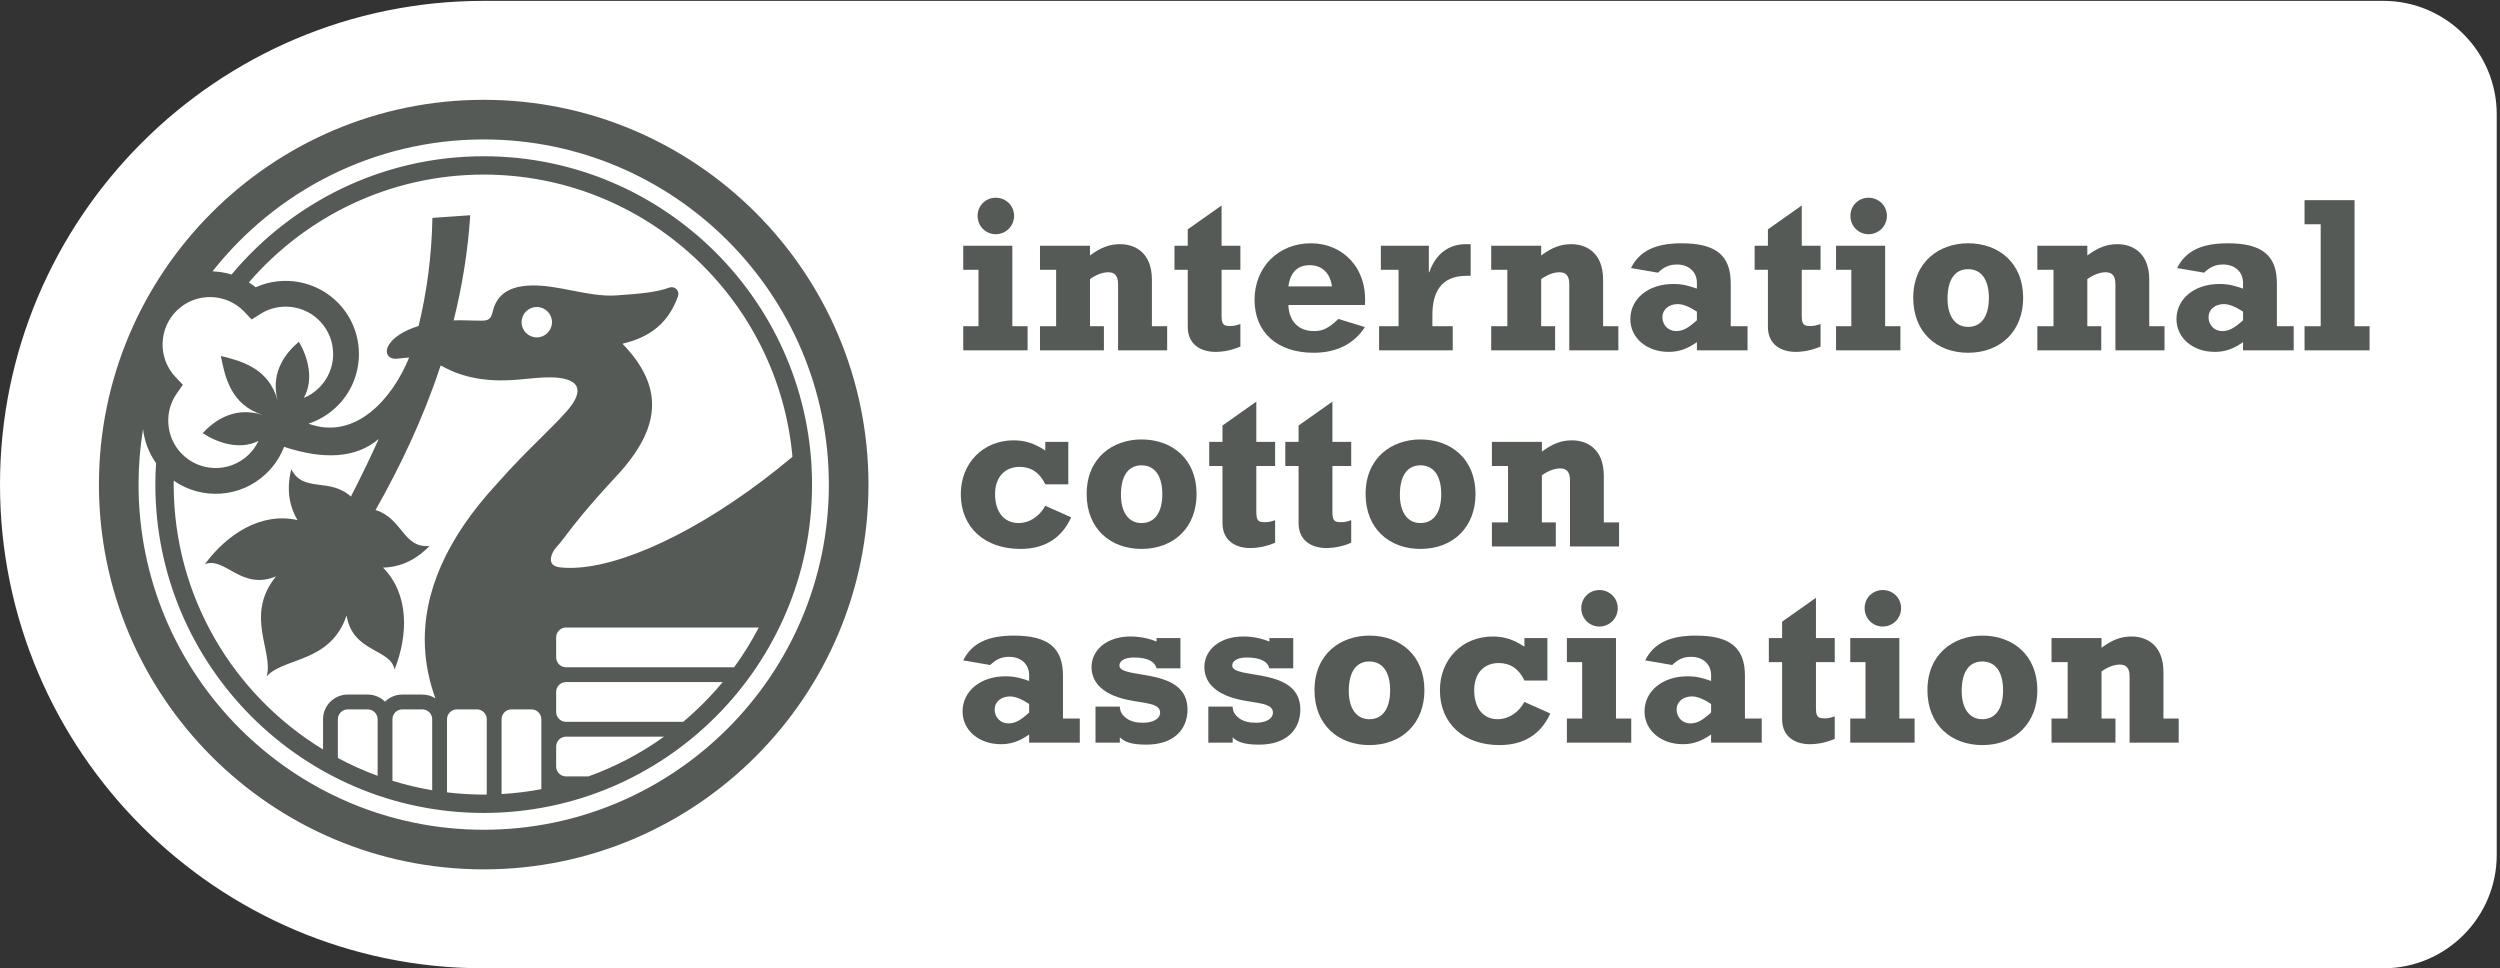 <?xml version="1.0" encoding="UTF-8" standalone="no"?>
<svg width="599px" height="232px" viewBox="0 0 599 232" version="1.1" xmlns="http://www.w3.org/2000/svg" xmlns:xlink="http://www.w3.org/1999/xlink">
    <rect x="0" y="0" width="599" height="232" fill="#333333" stroke="none"/>
    <!-- Generator: Sketch 41 (35326) - http://www.bohemiancoding.com/sketch -->
    <title>ICA_LozengeLogo_White</title>
    <desc>Created with Sketch.</desc>
    <defs></defs>
    <g id="Page-1" stroke="none" stroke-width="1" fill="none" fill-rule="evenodd">
        <g id="Artboard">
            <g id="ICA_LozengeLogo_White">
                <path d="M571.048,0.209 L115.894,0.209 C51.99,0.209 0,52.2 0,116.105 C0,180.01 51.99,232 115.894,232 L571.048,232 C586.028,232 598.215,219.813 598.215,204.832 L598.215,27.377 C598.215,12.397 586.028,0.209 571.048,0.209" id="Fill-1" fill="#FFFFFF"></path>
                <path d="M242.979,51.72 C242.979,54.157 241.018,56.118 238.58,56.118 C236.142,56.118 234.235,54.157 234.235,51.72 C234.235,49.282 236.142,47.374 238.58,47.374 C241.018,47.374 242.979,49.282 242.979,51.72 Z M230.79,58.874 L242.554,58.874 L242.554,78.163 L246.212,78.163 L246.212,83.94 L230.79,83.94 L230.79,78.163 L234.447,78.163 L234.447,64.65 L230.79,64.65 L230.79,58.874 L230.79,58.874 Z" id="Fill-2" fill="#555A57"></path>
                <path d="M249.181,58.874 L261.158,58.874 L261.158,61.205 C263.754,59.298 265.821,58.503 268.365,58.503 C271.703,58.503 275.996,60.305 275.996,67.035 L275.996,78.163 L279.652,78.163 L279.652,83.94 L267.887,83.94 L267.887,68.042 C267.887,66.028 267.04,65.233 265.556,65.233 C264.178,65.233 262.641,65.816 261.158,66.876 L261.158,78.163 L264.496,78.163 L264.496,83.94 L249.181,83.94 L249.181,78.163 L253.049,78.163 L253.049,64.65 L249.181,64.65 L249.181,58.874" id="Fill-3" fill="#555A57"></path>
                <path d="M281.405,58.874 L284.585,58.874 L284.585,54.952 L292.693,49.229 L292.693,58.874 L297.197,58.874 L297.197,64.65 L292.693,64.65 L292.693,75.514 C292.693,77.686 293.063,78.111 294.759,78.111 C295.607,78.111 296.085,78.004 297.197,77.634 L297.197,83.039 C295.183,83.887 293.17,84.311 291.209,84.311 C288.029,84.311 284.585,82.774 284.585,78.323 L284.585,64.65 L281.405,64.65 L281.405,58.874" id="Fill-4" fill="#555A57"></path>
                <path d="M319.138,68.624 C318.714,65.445 316.754,63.537 313.838,63.537 C310.924,63.537 309.175,65.18 308.698,68.624 L319.138,68.624 Z M327.034,78.375 C324.437,82.403 320.198,84.523 314.74,84.523 C306.048,84.523 300.59,79.647 300.59,71.857 C300.59,64.014 306.26,58.291 314.104,58.291 C321.629,58.291 327.671,64.067 327.034,73.076 L308.698,73.076 C308.752,75.938 310.288,79.329 314.845,79.329 C316.965,79.329 318.343,78.641 320.675,76.415 L327.034,78.375 L327.034,78.375 Z" id="Fill-5" fill="#555A57"></path>
                <path d="M348.077,83.94 L330.429,83.94 L330.429,78.163 L335.093,78.163 L335.093,64.65 L330.853,64.65 L330.853,58.874 L342.353,58.874 L342.353,65.233 L342.459,65.233 C343.943,60.888 347.07,58.503 351.203,58.503 L352.369,58.503 L352.369,66.081 L351.415,66.081 C344.95,66.081 343.201,70.427 343.201,75.514 L343.201,78.163 L348.077,78.163 L348.077,83.94" id="Fill-6" fill="#555A57"></path>
                <path d="M357.29,58.874 L369.266,58.874 L369.266,61.205 C371.863,59.298 373.929,58.503 376.473,58.503 C379.811,58.503 384.104,60.305 384.104,67.035 L384.104,78.163 L387.76,78.163 L387.76,83.94 L375.996,83.94 L375.996,68.042 C375.996,66.028 375.148,65.233 373.665,65.233 C372.287,65.233 370.75,65.816 369.266,66.876 L369.266,78.163 L372.604,78.163 L372.604,83.94 L357.29,83.94 L357.29,78.163 L361.158,78.163 L361.158,64.65 L357.29,64.65 L357.29,58.874" id="Fill-7" fill="#555A57"></path>
                <path d="M401.966,72.864 C399.847,72.864 398.31,74.189 398.31,75.991 C398.31,77.898 399.741,79.329 401.596,79.329 C403.186,79.329 404.458,78.641 406.578,76.733 L406.578,74.666 C404.617,73.394 403.186,72.864 401.966,72.864 Z M418.712,83.94 L406.578,83.94 L406.578,81.979 C404.246,83.622 402.232,84.311 399.795,84.311 C394.547,84.311 390.627,80.972 390.627,76.468 C390.627,71.592 394.919,68.042 400.907,68.042 C403.186,68.042 404.563,68.466 406.578,69.155 L406.578,67.777 C406.578,65.18 404.67,63.378 401.808,63.378 C399.953,63.378 398.681,63.961 397.251,65.339 L390.785,64.226 C392.799,60.145 396.615,58.291 402.921,58.291 C411.134,58.291 414.685,61.205 414.685,67.883 L414.685,78.163 L418.712,78.163 L418.712,83.94 L418.712,83.94 Z" id="Fill-8" fill="#555A57"></path>
                <path d="M420.413,58.874 L423.592,58.874 L423.592,54.952 L431.701,49.229 L431.701,58.874 L436.205,58.874 L436.205,64.65 L431.701,64.65 L431.701,75.514 C431.701,77.686 432.071,78.111 433.767,78.111 C434.615,78.111 435.092,78.004 436.205,77.634 L436.205,83.039 C434.191,83.887 432.177,84.311 430.216,84.311 C427.037,84.311 423.592,82.774 423.592,78.323 L423.592,64.65 L420.413,64.65 L420.413,58.874" id="Fill-9" fill="#555A57"></path>
                <path d="M452.105,51.72 C452.105,54.157 450.144,56.118 447.706,56.118 C445.268,56.118 443.361,54.157 443.361,51.72 C443.361,49.282 445.268,47.374 447.706,47.374 C450.144,47.374 452.105,49.282 452.105,51.72 Z M439.916,58.874 L451.68,58.874 L451.68,78.163 L455.337,78.163 L455.337,83.94 L439.916,83.94 L439.916,78.163 L443.573,78.163 L443.573,64.65 L439.916,64.65 L439.916,58.874 L439.916,58.874 Z" id="Fill-10" fill="#555A57"></path>
                <path d="M471.555,64.491 C468.376,64.491 466.627,67.035 466.627,71.539 C466.627,75.779 468.482,78.323 471.555,78.323 C474.735,78.323 476.537,75.779 476.537,71.38 C476.537,67.035 474.735,64.491 471.555,64.491 Z M471.555,84.523 C464.136,84.523 458.413,79.701 458.413,71.38 C458.413,62.583 464.772,58.291 471.555,58.291 C478.869,58.291 484.751,62.954 484.751,71.38 C484.751,79.276 479.398,84.523 471.555,84.523 L471.555,84.523 Z" id="Fill-11" fill="#555A57"></path>
                <path d="M488.146,58.874 L500.123,58.874 L500.123,61.205 C502.719,59.298 504.786,58.503 507.33,58.503 C510.668,58.503 514.961,60.305 514.961,67.035 L514.961,78.163 L518.617,78.163 L518.617,83.94 L506.852,83.94 L506.852,68.042 C506.852,66.028 506.004,65.233 504.521,65.233 C503.143,65.233 501.606,65.816 500.123,66.876 L500.123,78.163 L503.461,78.163 L503.461,83.94 L488.146,83.94 L488.146,78.163 L492.014,78.163 L492.014,64.65 L488.146,64.65 L488.146,58.874" id="Fill-12" fill="#555A57"></path>
                <path d="M532.823,72.864 C530.704,72.864 529.167,74.189 529.167,75.991 C529.167,77.898 530.597,79.329 532.453,79.329 C534.043,79.329 535.314,78.641 537.434,76.733 L537.434,74.666 C535.473,73.394 534.043,72.864 532.823,72.864 Z M549.569,83.94 L537.434,83.94 L537.434,81.979 C535.102,83.622 533.088,84.311 530.651,84.311 C525.404,84.311 521.483,80.972 521.483,76.468 C521.483,71.592 525.775,68.042 531.763,68.042 C534.043,68.042 535.419,68.466 537.434,69.155 L537.434,67.777 C537.434,65.18 535.526,63.378 532.665,63.378 C530.809,63.378 529.538,63.961 528.107,65.339 L521.641,64.226 C523.656,60.145 527.471,58.291 533.777,58.291 C541.991,58.291 545.542,61.205 545.542,67.883 L545.542,78.163 L549.569,78.163 L549.569,83.94 L549.569,83.94 Z" id="Fill-13" fill="#555A57"></path>
                <polyline id="Fill-14" fill="#555A57" points="552.169 78.163 556.038 78.163 556.038 53.733 552.169 53.733 552.169 47.957 564.146 47.957 564.146 78.163 567.75 78.163 567.75 83.94 552.169 83.94 552.169 78.163"></polyline>
                <path d="M255.962,116.049 L250.451,116.049 C249.179,113.293 247.059,111.862 244.303,111.862 C240.7,111.862 238.421,114.406 238.421,118.328 C238.421,122.673 240.541,125.323 244.091,125.323 C246.583,125.323 249.02,123.786 250.451,121.189 L256.651,123.945 C254.425,128.927 250.292,131.523 244.515,131.523 C235.878,131.523 230.207,126.33 230.207,118.381 C230.207,110.961 235.559,105.503 242.873,105.503 C245.628,105.503 247.854,106.244 250.451,107.94 L250.451,105.874 L255.962,105.874 L255.962,116.049" id="Fill-15" fill="#555A57"></path>
                <path d="M273.505,111.491 C270.326,111.491 268.577,114.035 268.577,118.54 C268.577,122.779 270.432,125.323 273.505,125.323 C276.685,125.323 278.487,122.779 278.487,118.381 C278.487,114.035 276.685,111.491 273.505,111.491 Z M273.505,131.523 C266.087,131.523 260.363,126.701 260.363,118.381 C260.363,109.583 266.722,105.291 273.505,105.291 C280.819,105.291 286.701,109.954 286.701,118.381 C286.701,126.276 281.348,131.523 273.505,131.523 L273.505,131.523 Z" id="Fill-16" fill="#555A57"></path>
                <path d="M289.725,105.874 L292.905,105.874 L292.905,101.952 L301.013,96.229 L301.013,105.874 L305.517,105.874 L305.517,111.65 L301.013,111.65 L301.013,122.515 C301.013,124.686 301.383,125.111 303.08,125.111 C303.927,125.111 304.405,125.005 305.517,124.634 L305.517,130.039 C303.504,130.887 301.49,131.311 299.529,131.311 C296.349,131.311 292.905,129.774 292.905,125.323 L292.905,111.65 L289.725,111.65 L289.725,105.874" id="Fill-17" fill="#555A57"></path>
                <path d="M307.958,105.874 L311.137,105.874 L311.137,101.952 L319.246,96.229 L319.246,105.874 L323.75,105.874 L323.75,111.65 L319.246,111.65 L319.246,122.515 C319.246,124.686 319.616,125.111 321.312,125.111 C322.16,125.111 322.637,125.005 323.75,124.634 L323.75,130.039 C321.736,130.887 319.722,131.311 317.761,131.311 C314.582,131.311 311.137,129.774 311.137,125.323 L311.137,111.65 L307.958,111.65 L307.958,105.874" id="Fill-18" fill="#555A57"></path>
                <path d="M340.338,111.491 C337.159,111.491 335.41,114.035 335.41,118.54 C335.41,122.779 337.265,125.323 340.338,125.323 C343.518,125.323 345.32,122.779 345.32,118.381 C345.32,114.035 343.518,111.491 340.338,111.491 Z M340.338,131.523 C332.92,131.523 327.196,126.701 327.196,118.381 C327.196,109.583 333.555,105.291 340.338,105.291 C347.652,105.291 353.534,109.954 353.534,118.381 C353.534,126.276 348.181,131.523 340.338,131.523 L340.338,131.523 Z" id="Fill-19" fill="#555A57"></path>
                <path d="M357.459,105.874 L369.435,105.874 L369.435,108.205 C372.032,106.298 374.098,105.503 376.642,105.503 C379.98,105.503 384.273,107.305 384.273,114.035 L384.273,125.164 L387.929,125.164 L387.929,130.94 L376.165,130.94 L376.165,115.042 C376.165,113.028 375.317,112.233 373.834,112.233 C372.456,112.233 370.919,112.816 369.435,113.876 L369.435,125.164 L372.773,125.164 L372.773,130.94 L357.459,130.94 L357.459,125.164 L361.327,125.164 L361.327,111.65 L357.459,111.65 L357.459,105.874" id="Fill-20" fill="#555A57"></path>
                <path d="M241.971,166.864 C239.852,166.864 238.315,168.189 238.315,169.991 C238.315,171.898 239.746,173.33 241.601,173.33 C243.191,173.33 244.462,172.64 246.583,170.733 L246.583,168.666 C244.622,167.394 243.191,166.864 241.971,166.864 Z M258.717,177.94 L246.583,177.94 L246.583,175.979 C244.251,177.622 242.237,178.311 239.799,178.311 C234.552,178.311 230.631,174.973 230.631,170.468 C230.631,165.593 234.923,162.042 240.912,162.042 C243.191,162.042 244.568,162.466 246.583,163.155 L246.583,161.777 C246.583,159.181 244.674,157.379 241.813,157.379 C239.958,157.379 238.686,157.962 237.255,159.34 L230.79,158.226 C232.804,154.145 236.62,152.291 242.925,152.291 C251.139,152.291 254.69,155.206 254.69,161.883 L254.69,172.164 L258.717,172.164 L258.717,177.94 L258.717,177.94 Z" id="Fill-21" fill="#555A57"></path>
                <path d="M262.483,169.302 L268.313,169.302 C268.366,170.468 268.737,171.21 269.903,172.111 C270.91,172.852 272.234,173.171 273.878,173.171 C276.315,173.171 277.958,172.217 277.958,170.733 C277.958,167.076 268.471,169.515 263.384,164.427 C262.325,163.367 261.53,161.723 261.53,159.869 C261.53,155.577 265.398,152.503 270.803,152.503 C273.083,152.503 275.202,152.927 277.11,153.722 L277.11,152.874 L282.833,152.874 L282.833,160.135 L277.11,160.135 C276.632,158.386 274.831,157.537 271.651,157.537 C269.532,157.537 268.207,158.332 268.207,159.445 C268.207,162.943 284.529,159.604 284.529,169.991 C284.529,174.866 281.137,178.417 274.671,178.417 C271.068,178.417 269.478,177.781 268.313,176.668 L268.313,177.94 L262.483,177.94 L262.483,169.302" id="Fill-22" fill="#555A57"></path>
                <path d="M289.513,169.302 L295.343,169.302 C295.396,170.468 295.767,171.21 296.933,172.111 C297.94,172.852 299.264,173.171 300.908,173.171 C303.345,173.171 304.988,172.217 304.988,170.733 C304.988,167.076 295.502,169.515 290.415,164.427 C289.355,163.367 288.56,161.723 288.56,159.869 C288.56,155.577 292.428,152.503 297.834,152.503 C300.113,152.503 302.232,152.927 304.14,153.722 L304.14,152.874 L309.863,152.874 L309.863,160.135 L304.14,160.135 C303.663,158.386 301.861,157.537 298.681,157.537 C296.562,157.537 295.237,158.332 295.237,159.445 C295.237,162.943 311.559,159.604 311.559,169.991 C311.559,174.866 308.168,178.417 301.703,178.417 C298.098,178.417 296.508,177.781 295.343,176.668 L295.343,177.94 L289.513,177.94 L289.513,169.302" id="Fill-23" fill="#555A57"></path>
                <path d="M328.095,158.491 C324.916,158.491 323.167,161.035 323.167,165.54 C323.167,169.779 325.022,172.323 328.095,172.323 C331.275,172.323 333.077,169.779 333.077,165.381 C333.077,161.035 331.275,158.491 328.095,158.491 Z M328.095,178.523 C320.676,178.523 314.953,173.701 314.953,165.381 C314.953,156.584 321.312,152.291 328.095,152.291 C335.409,152.291 341.291,156.955 341.291,165.381 C341.291,173.276 335.938,178.523 328.095,178.523 L328.095,178.523 Z" id="Fill-24" fill="#555A57"></path>
                <path d="M370.759,163.049 L365.248,163.049 C363.976,160.293 361.856,158.862 359.1,158.862 C355.497,158.862 353.218,161.406 353.218,165.328 C353.218,169.673 355.337,172.323 358.888,172.323 C361.379,172.323 363.817,170.786 365.248,168.189 L371.448,170.945 C369.222,175.927 365.088,178.523 359.312,178.523 C350.674,178.523 345.004,173.33 345.004,165.381 C345.004,157.962 350.356,152.503 357.67,152.503 C360.425,152.503 362.651,153.245 365.248,154.94 L365.248,152.874 L370.759,152.874 L370.759,163.049" id="Fill-25" fill="#555A57"></path>
                <path d="M387.615,145.72 C387.615,148.157 385.654,150.118 383.215,150.118 C380.778,150.118 378.871,148.157 378.871,145.72 C378.871,143.282 380.778,141.374 383.215,141.374 C385.654,141.374 387.615,143.282 387.615,145.72 Z M375.425,152.874 L387.19,152.874 L387.19,172.164 L390.847,172.164 L390.847,177.94 L375.425,177.94 L375.425,172.164 L379.083,172.164 L379.083,158.65 L375.425,158.65 L375.425,152.874 L375.425,152.874 Z" id="Fill-26" fill="#555A57"></path>
                <path d="M405.368,166.864 C403.249,166.864 401.712,168.189 401.712,169.991 C401.712,171.898 403.142,173.33 404.998,173.33 C406.587,173.33 407.859,172.64 409.979,170.733 L409.979,168.666 C408.018,167.394 406.587,166.864 405.368,166.864 Z M422.114,177.94 L409.979,177.94 L409.979,175.979 C407.647,177.622 405.633,178.311 403.196,178.311 C397.949,178.311 394.028,174.973 394.028,170.468 C394.028,165.593 398.32,162.042 404.308,162.042 C406.587,162.042 407.964,162.466 409.979,163.155 L409.979,161.777 C409.979,159.181 408.071,157.379 405.21,157.379 C403.354,157.379 402.083,157.962 400.652,159.34 L394.186,158.226 C396.201,154.145 400.016,152.291 406.322,152.291 C414.536,152.291 418.087,155.206 418.087,161.883 L418.087,172.164 L422.114,172.164 L422.114,177.94 L422.114,177.94 Z" id="Fill-27" fill="#555A57"></path>
                <path d="M423.813,152.874 L426.993,152.874 L426.993,148.952 L435.101,143.229 L435.101,152.874 L439.605,152.874 L439.605,158.65 L435.101,158.65 L435.101,169.515 C435.101,171.686 435.471,172.111 437.168,172.111 C438.015,172.111 438.493,172.005 439.605,171.634 L439.605,177.039 C437.591,177.887 435.578,178.311 433.617,178.311 C430.437,178.311 426.993,176.774 426.993,172.323 L426.993,158.65 L423.813,158.65 L423.813,152.874" id="Fill-28" fill="#555A57"></path>
                <path d="M455.506,145.72 C455.506,148.157 453.546,150.118 451.107,150.118 C448.67,150.118 446.762,148.157 446.762,145.72 C446.762,143.282 448.67,141.374 451.107,141.374 C453.546,141.374 455.506,143.282 455.506,145.72 Z M443.317,152.874 L455.082,152.874 L455.082,172.164 L458.739,172.164 L458.739,177.94 L443.317,177.94 L443.317,172.164 L446.974,172.164 L446.974,158.65 L443.317,158.65 L443.317,152.874 L443.317,152.874 Z" id="Fill-29" fill="#555A57"></path>
                <path d="M474.956,158.491 C471.776,158.491 470.027,161.035 470.027,165.54 C470.027,169.779 471.882,172.323 474.956,172.323 C478.135,172.323 479.937,169.779 479.937,165.381 C479.937,161.035 478.135,158.491 474.956,158.491 Z M474.956,178.523 C467.537,178.523 461.813,173.701 461.813,165.381 C461.813,156.584 468.172,152.291 474.956,152.291 C482.269,152.291 488.151,156.955 488.151,165.381 C488.151,173.276 482.798,178.523 474.956,178.523 L474.956,178.523 Z" id="Fill-30" fill="#555A57"></path>
                <path d="M491.546,152.874 L503.523,152.874 L503.523,155.206 C506.12,153.298 508.186,152.503 510.73,152.503 C514.068,152.503 518.361,154.305 518.361,161.035 L518.361,172.164 L522.017,172.164 L522.017,177.94 L510.253,177.94 L510.253,162.042 C510.253,160.028 509.405,159.233 507.921,159.233 C506.544,159.233 505.006,159.816 503.523,160.876 L503.523,172.164 L506.861,172.164 L506.861,177.94 L491.546,177.94 L491.546,172.164 L495.415,172.164 L495.415,158.65 L491.546,158.65 L491.546,152.874" id="Fill-31" fill="#555A57"></path>
                <path d="M115.894,198.807 C70.294,198.807 33.196,161.709 33.196,116.109 C33.196,111.582 33.565,107.141 34.269,102.81 C34.607,105.701 35.65,108.516 37.393,110.962 C37.282,112.664 37.222,114.38 37.222,116.109 C37.222,159.489 72.514,194.781 115.894,194.781 C159.274,194.781 194.567,159.489 194.567,116.109 C194.567,72.729 159.274,37.437 115.894,37.437 C91.643,37.437 69.921,48.469 55.479,65.776 C53.996,65.322 52.464,65.068 50.925,65.014 C66.08,45.784 89.566,33.41 115.894,33.41 C161.495,33.41 198.593,70.509 198.593,116.109 C198.593,161.709 161.495,198.807 115.894,198.807 Z M182.753,115.124 C163.998,129.277 145.332,137.244 134.055,135.927 C132.976,135.761 132.313,135.341 132.086,134.677 C131.746,133.691 132.321,132.138 133.486,130.902 C134.143,130.203 134.749,129.403 135.587,128.295 C137.405,125.893 140.447,121.872 147.738,114.032 C158.572,102.38 159.031,92.638 149.226,82.444 C149.216,82.434 149.197,82.414 149.209,82.374 C149.222,82.329 149.256,82.321 149.269,82.318 C156.065,80.73 160.255,77.121 162.455,70.959 C162.666,70.367 162.519,69.724 162.071,69.281 C161.62,68.832 160.967,68.689 160.37,68.909 C157.286,70.044 153.33,70.386 147.646,70.778 C144.239,71.016 140.605,70.302 137.091,69.614 C133.875,68.984 130.554,68.329 127.368,68.398 C122.061,68.509 119.018,70.544 118.066,74.618 C117.626,76.502 117.011,76.823 115.388,76.83 C114.277,76.839 112.603,76.783 112.122,76.767 C110.929,76.72 109.791,76.725 108.698,76.766 C110.697,68.764 112.096,60.367 112.674,51.572 L103.605,52.205 C103.428,61.417 102.281,69.886 100.299,78.098 C96.541,79.263 94.072,81.017 93.094,82.76 C92.413,83.976 92.721,84.772 92.965,85.139 C93.213,85.509 93.844,86.107 95.289,85.936 C96.32,85.814 97.201,85.711 98.027,85.666 C94.024,95.55 85.13,105.613 73.91,101.513 C76.348,100.721 78.612,99.386 80.545,97.55 C87.559,90.889 87.846,79.763 81.184,72.749 C76.013,67.304 67.96,65.819 61.265,68.83 C60.738,68.408 60.19,68.025 59.627,67.672 C73.259,51.859 93.427,41.832 115.894,41.832 C154.607,41.832 186.493,71.603 189.87,109.453 C187.55,111.397 185.178,113.293 182.753,115.124 Z M175.896,159.874 L135.625,159.874 C134.318,159.874 133.255,158.812 133.255,157.506 L133.255,152.719 C133.255,151.413 134.318,150.351 135.625,150.351 L181.802,150.351 C180.068,153.681 178.095,156.864 175.896,159.874 Z M163.688,172.951 L135.625,172.951 C134.318,172.951 133.255,171.888 133.255,170.581 L133.255,165.796 C133.255,164.489 134.318,163.426 135.625,163.426 L173.149,163.426 C170.291,166.881 167.118,170.064 163.688,172.951 Z M140.994,186.027 L135.625,186.027 C134.318,186.027 133.255,184.964 133.255,183.658 L133.255,178.872 C133.255,177.566 134.318,176.503 135.625,176.503 L159.107,176.503 C153.584,180.462 147.504,183.69 140.994,186.027 Z M120.179,172.335 C120.179,171.028 121.242,169.965 122.549,169.965 L127.334,169.965 C128.641,169.965 129.704,171.028 129.704,172.335 L129.704,189.084 C126.592,189.669 123.415,190.07 120.179,190.254 L120.179,172.335 Z M107.103,189.848 L107.103,172.335 C107.103,171.028 108.166,169.965 109.473,169.965 L114.258,169.965 C115.565,169.965 116.628,171.028 116.628,172.335 L116.628,190.368 C116.383,190.37 116.14,190.386 115.894,190.386 C115.878,190.386 115.862,190.385 115.845,190.385 C114.807,190.384 113.777,190.353 112.751,190.306 C112.356,190.29 111.962,190.273 111.569,190.251 C110.779,190.202 109.992,190.142 109.208,190.07 C108.534,190.01 107.864,189.938 107.196,189.86 C107.165,189.856 107.134,189.854 107.103,189.85 L107.103,189.848 Z M94.027,172.335 C94.027,171.028 95.09,169.965 96.397,169.965 L101.182,169.965 C102.488,169.965 103.552,171.028 103.552,172.335 L103.552,189.337 C100.3,188.791 97.121,188.029 94.027,187.074 L94.027,172.335 Z M80.951,172.335 C80.951,171.028 82.014,169.965 83.321,169.965 L88.106,169.965 C89.413,169.965 90.476,171.028 90.476,172.335 L90.476,185.884 C87.185,184.682 84.006,183.248 80.951,181.612 L80.951,172.335 Z M124.972,77.198 C124.972,75.187 126.603,73.557 128.614,73.557 C130.625,73.557 132.255,75.187 132.255,77.198 C132.255,79.209 130.625,80.84 128.614,80.84 C126.603,80.84 124.972,79.209 124.972,77.198 Z M71.27,124.609 C62.597,122.662 54.464,127.909 49.076,135.185 C53.896,133.275 57.764,141.568 66.143,138.1 C58.486,147.44 65.669,156.228 63.872,162.09 C67.899,157.467 79.156,158.922 83.039,147.485 C84.523,156.432 93.607,155.333 94.533,160.435 C97.863,152.016 98.019,142.339 91.783,136.004 C94.876,135.909 98.857,134.979 102.923,130.813 C96.588,131.409 96.447,124.168 89.978,122.208 C95.904,111.75 101.431,100.199 105.581,87.56 C105.962,87.75 106.356,87.951 106.779,88.176 C109.304,89.499 112.184,90.39 115.341,90.827 C119.588,91.413 123.214,91.06 126.414,90.748 C128.986,90.498 131.416,90.261 133.838,90.53 C136.169,90.788 137.667,91.521 138.17,92.648 C138.653,93.731 138.231,95.288 136.983,97.033 C135.628,98.927 133.081,101.453 129.856,104.652 C126.588,107.892 122.885,111.565 119.137,115.835 C107.025,128.899 101.198,142.108 101.818,155.096 C102.014,159.212 102.855,163.279 104.315,167.32 C103.405,166.749 102.333,166.413 101.182,166.413 L96.397,166.413 C94.783,166.413 93.32,167.063 92.251,168.114 C91.182,167.063 89.719,166.413 88.106,166.413 L83.321,166.413 C80.056,166.413 77.4,169.07 77.4,172.335 L77.4,179.573 C55.97,166.535 41.617,142.977 41.617,116.109 C41.617,115.796 41.626,115.484 41.63,115.172 C48.319,119.841 57.609,119.333 63.748,113.502 C65.686,111.662 67.139,109.464 68.056,107.062 C77.477,110.167 85.26,109.858 90.751,105.17 C88.73,109.664 86.5,114.242 84.078,118.98 C78.97,114.328 72.66,118.155 69.791,112.409 C68.403,118.063 69.717,121.934 71.27,124.609 Z M42.485,74.294 C47.013,69.993 54.189,70.165 58.508,74.666 L60.291,76.544 L62.434,75.199 C66.99,72.338 72.991,73.097 76.702,77.005 C81.017,81.548 80.831,88.754 76.288,93.068 C75.249,94.055 74.06,94.815 72.782,95.339 C75.342,90.9 73.674,85.334 71.613,81.882 C69.024,84.07 64.6,88.745 66.525,96.009 C64.474,88.256 57.855,86.492 52.925,85.288 C53.874,90.273 55.294,96.974 62.932,99.422 C55.776,97.126 50.88,101.302 48.561,103.775 C51.902,106.012 57.375,107.964 61.941,105.636 C61.351,106.886 60.531,108.034 59.492,109.021 C54.949,113.335 47.743,113.149 43.429,108.607 C39.717,104.698 39.268,98.667 42.36,94.264 L43.814,92.193 L42.034,90.319 C37.757,85.774 37.955,78.597 42.485,74.294 Z M115.894,23.917 C65.06,23.917 23.703,65.274 23.703,116.109 C23.703,166.943 65.06,208.3 115.894,208.3 C166.729,208.3 208.086,166.943 208.086,116.109 C208.086,65.274 166.729,23.917 115.894,23.917 L115.894,23.917 Z" id="Fill-32" fill="#555A57"></path>
            </g>
        </g>
    </g>
</svg>